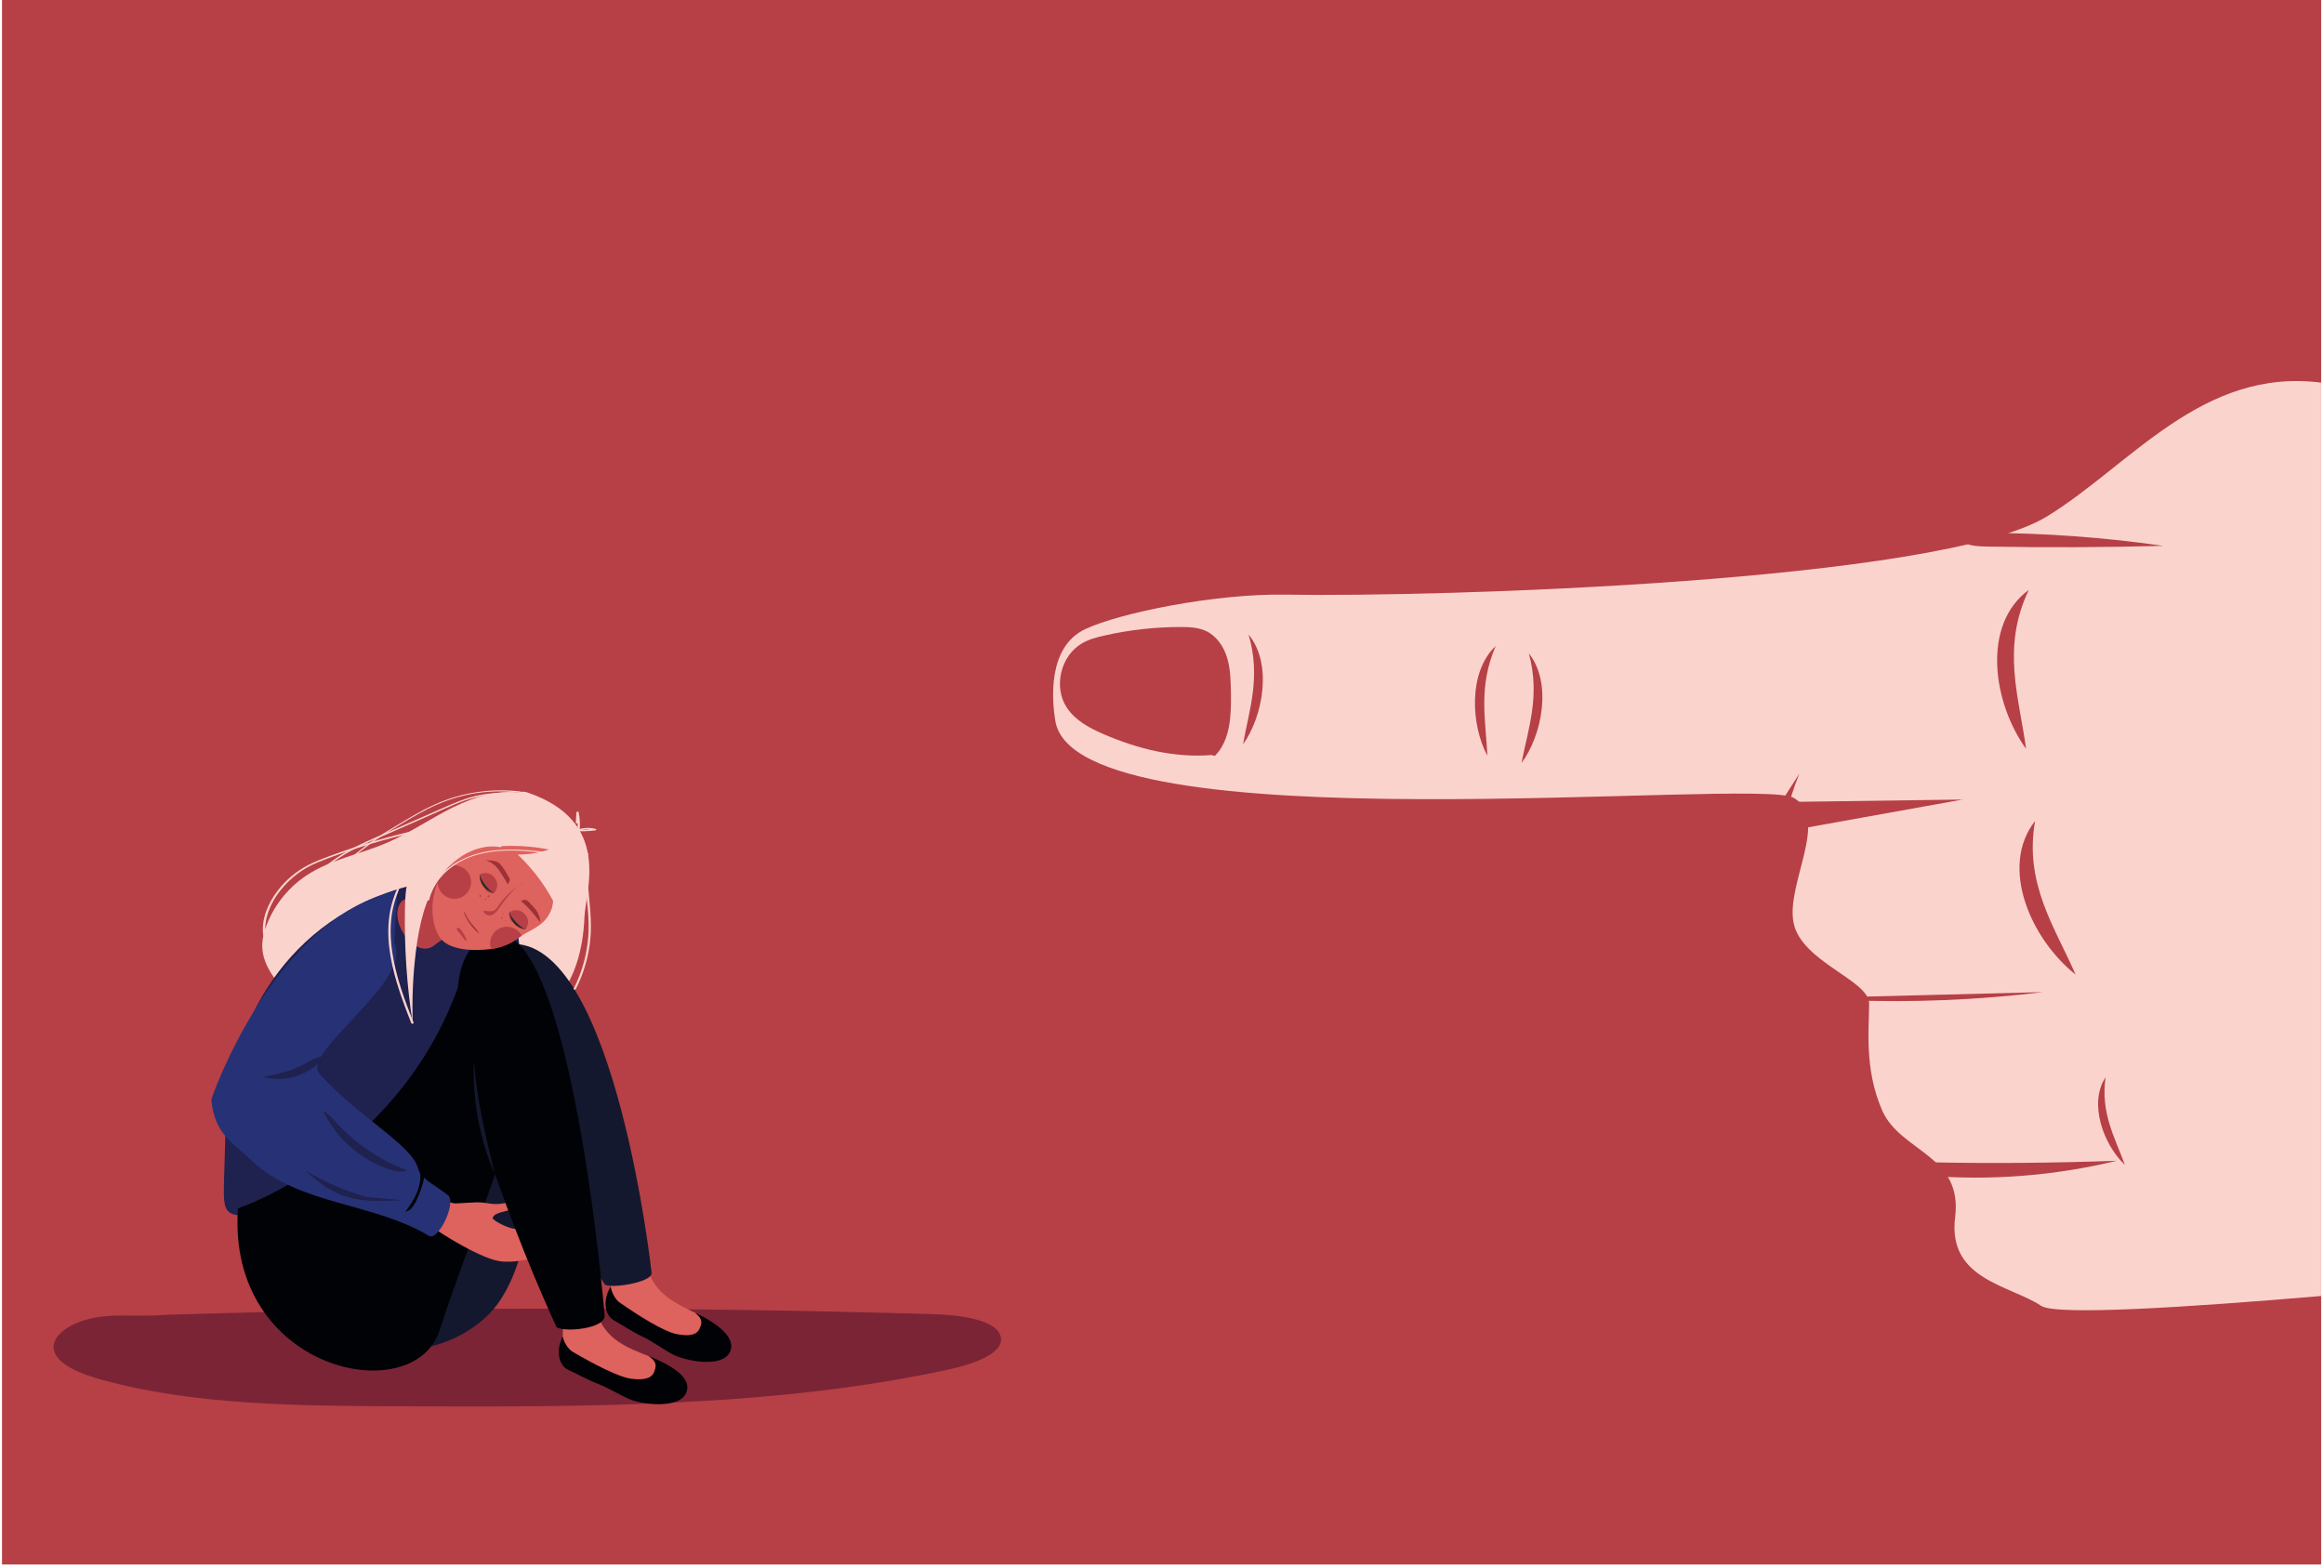 <?xml version="1.0" encoding="utf-8"?>
<!-- Generator: Adobe Illustrator 23.0.6, SVG Export Plug-In . SVG Version: 6.00 Build 0)  -->
<svg version="1.1" id="Layer_1" xmlns="http://www.w3.org/2000/svg" xmlns:xlink="http://www.w3.org/1999/xlink" x="0px" y="0px"
	 viewBox="0 0 1962 1323.9" style="enable-background:new 0 0 1962 1323.9;" xml:space="preserve">
<style type="text/css">
	.st0{fill:#B64046;}
	.st1{fill:#FBD3CD;}
	.st2{fill:#7B2436;}
	.st3{fill:#DE625D;}
	.st4{fill:#010205;}
	.st5{fill:#1F214F;}
	.st6{fill:#14182E;}
	.st7{fill:#263275;}
	.st8{fill:#9C3237;}
	.st9{fill:#292925;}
	.st10{fill-rule:evenodd;clip-rule:evenodd;fill:#B64046;}
</style>
<rect x="1.7" y="-0.1" class="st0" width="1957.9" height="1321.1"/>
<g>
	<path class="st1" d="M444.1,670.2c-20.8-4.5-42.4,2-61.5,11.4c-19,9.4-36.6,21.7-56.1,30.1c-22.3,9.5-46.9,13.9-67.2,27.1
		c-14.7,9.6-26.5,23.7-33.3,39.9c-3,7.2-5.1,14.9-4.5,22.6c0.7,9.1,5.1,17.6,10.5,25c13.6,18.7,33.7,32,55.5,40
		c21.7,7.9,45.1,10.7,68.2,10.9c13.8,0.1,28.1-0.8,40.3-7.3c16-8.7,25.5-25.7,33.8-41.9c7.7-15,15.2-30.3,18.7-46.8
		c2.9-13.7,3.1-27.8,3.2-41.8c0.1-18.7,0.3-37.5-1.4-56.2"/>
</g>
<path class="st1" d="M1959.7,323.1c-100.6-12.9-160.8,69.4-231.3,112.8c-90.5,55.8-517.7,68.4-643.1,66.2
	c-59.6-1-139.9,15.4-169.1,29.1c-32.2,15.1-28.1,60.7-25.2,77.8c18.3,106.9,592.4,47,623.2,64.6c30.8,17.6-6.6,72.6,0,105.6
	c6.6,33,63.8,48.4,63.8,68.2c0,19.8-4.4,55,11,90.2c15.4,35.2,68.2,37.4,61.6,90.2c-6.6,52.8,46.2,57.2,72.6,74.8
	c12.5,8.4,123.4,1.3,236.4-8.3V323.1z"/>
<g>
	<path class="st2" d="M142.7,1110.1c214.6-6.7,429.9-6.8,644.9-0.5c23.2,0.7,52.8,4.6,57.1,18.4c4.3,13.8-21,23.3-42.6,28.1
		c-147.3,32.2-308.7,32-466.2,31.3c-84.4-0.3-171.6-1-249-22.1c-18.5-5-38.2-12.9-41.3-24.9c-3.2-12.5,14.1-24,33.9-27.7
		S111.2,1112.2,142.7,1110.1"/>
</g>
<g>
	<path class="st3" d="M505,1111.5c7.6,20.2,25.7,26.9,42.7,33.6c6.3,2.5,40.8,34.8-10.3,24.7c-9-1.8-39.4-8.9-53.5-15.4
		c-14.3-6.6-6.7-28-9.2-36.4C474.8,1118,493.7,1081.7,505,1111.5z"/>
</g>
<g>
	<path class="st4" d="M547.7,1145c20.5,8.3,36.9,18.8,31.6,31.1c-5.9,13.8-37.5,10.1-48.9,4.9c-6.2-2.8-17.3-9.3-25.5-12.5
		c-9.9-3.8-18-8.7-24.7-11.6c-9.3-4.1-10.8-17.6-5.1-28.4c0.7,4,4.1,10.4,8.2,12.8c17.5,10.3,39.2,21.6,49.8,22.9
		c10.6,1.3,16.8-0.3,19-5.5C555.6,1150.8,551.8,1148.2,547.7,1145z"/>
</g>
<g>
	<path class="st3" d="M546.9,1071.7c6.1,20.8,23.5,28.8,40,36.8c6,2.9,38,37.9-12.2,23.8c-8.8-2.5-38.6-11.9-52.2-19.5
		c-13.7-7.7-4.8-28.5-6.6-37C516,1075.7,538,1041.1,546.9,1071.7z"/>
</g>
<g>
	<path class="st4" d="M586.9,1108.5c19.6,9.2,35.3,21.6,29.1,33.5c-6.9,13.3-38.1,7.2-49.1,1.1c-5.9-3.3-16.5-10.7-24.5-14.5
		c-9.6-4.6-17.2-10-23.7-13.5c-9-4.8-9.6-18.4-3.1-28.8c0.4,4,3.5,10.7,7.4,13.4c16.7,11.7,37.4,24.5,47.9,26.7
		c10.5,2.1,16.8,1,19.4-4C594.3,1114.8,590.8,1112,586.9,1108.5z"/>
</g>
<path class="st1" d="M371.2,798.8c9.3,87,117.4,91.4,122.2-24.2c1-23.3,23.6-81-48.2-105.5C413.2,658.1,371.2,798.8,371.2,798.8z"/>
<path class="st5" d="M430,887.5c-20.8,112.3-35,240.9-121.3,241s-95.6-100.7-107.8-102.4c-13.1-1.9-12.4-8.7-11.5-38.3
	c0.1-2.1,1.2-41.4,1.3-43.7c5.4-88.3,58.6-175.3,164.3-198.4C439.2,727.4,450.4,777.7,430,887.5z"/>
<path class="st6" d="M243.8,1004.8c0,0,125.8-26.9,173.6-178.5c19.3-61.1,43.6,35.6,35.2,144c-3.7,47.9-8.8,96.4-31.3,129
	C382.6,1155.4,248.6,1176.3,243.8,1004.8z"/>
<path class="st6" d="M510.4,1084.3c0,0-192.8-290.4-76-287.3c85.4,2.3,115.7,277.6,115.7,277.6
	C551.2,1083.2,513.1,1088.5,510.4,1084.3z"/>
<path class="st4" d="M200.9,1020.3c0,0,142-47,189.8-198.6c0,0,36.1,5.7,36.2,139.4c0,12.2-36.9,103.7-55.8,162.2
	C349.4,1190.8,191.2,1158.1,200.9,1020.3z"/>
<path class="st3" d="M443.9,1043.7c5.8-1.1,15.6-3.6,16.3-6.3c1.2-4.2-19.5,1.8-27.9-0.2c-6.2-1.5-16.1-6.7-16.4-8.7
	c0.9-6.2,21-6.3,24.4-10.5c2.1-2.5-3.6-4.3-14.9-2c-10.2,2-14.5-1.2-23.6-0.8c-3.4,0.1-10.1,0.6-16.9,0.9
	c-5.4,0.2-14.5-5.3-14.5-5.3l-5,25.5c4.1,3.4,42.3,28.1,59.1,28.9c18.9,1,31.7-5,33.9-7.8c1.1-1.4-4.8-2.1-7.8-1.8
	c6-1.7,12.2-3.3,13.4-5.1c1.6-2.3-9.7-1.6-18.6,0c8.3-2,19-4.4,20.4-6.8C468.5,1039.4,452.4,1042.5,443.9,1043.7z"/>
<path class="st4" d="M469.8,1120.5c0,0-125.3-268.1-69.4-322.6c77.8-75.8,110,312.2,110,312.2
	C512.3,1122.1,475.5,1125.2,469.8,1120.5z"/>
<path class="st7" d="M362.3,1043.6c-47.8-28.7-110.9-25.9-150.9-64.6c-14.7-14.2-30.2-21.1-33-50.3c-0.2-1.5,53.4-154.4,157-176.6
	l-2.6,44.3c16.8,30.9-79,92.2-63.2,110.1c31.5,35.6,76.6,59.1,83,79c0.5,1.5,1.1,3.1,1.8,4.6c2.6,5.5,16.3,13.1,23.7,19
	C385.9,1015.3,369.8,1048.1,362.3,1043.6z"/>
<path class="st0" d="M394.9,728.3l-55.4,32.3c-14,14.3,11.2,52,28,36.9l24-17L394.9,728.3z"/>
<path class="st3" d="M440.3,790.1c-3.5,2.3-6.5,4.7-10.2,6.5c-4.8,2.4-10.1,4-15.5,4.7c-14.4,1.9-36.7,1.5-43.9-10.7
	c-12.8-21.5-4.1-63.5,29.6-77.9c29.4-12.6,85-13.1,73.5,4.6c-18,27.5,0.1,36.7-10.3,54.9c-2.2,3.8-5.3,8-14.9,13.2
	C445.5,787.1,442.7,788.5,440.3,790.1z"/>
<path class="st0" d="M391,756.8c-6.6,4.1-15.3,2-19.4-4.6c-4.1-6.6-2-15.3,4.6-19.4c6.6-4.1,15.3-2,19.4,4.6
	C399.7,744,397.6,752.7,391,756.8z"/>
<path class="st0" d="M430.1,796.6c-4.8,2.4-10.1,3.9-15.5,4.7c-2.2-6.1,0.1-13.2,5.9-16.7c6.6-4.1,15.3-2,19.4,4.6
	c0.2,0.3,0.3,0.6,0.5,0.9C436.8,792.5,433.8,794.8,430.1,796.6z"/>
<path class="st0" d="M1049.4,628.5c17-23.7,25-68.2,4.7-92.7C1064.7,571.9,1054.5,599.5,1049.4,628.5z"/>
<path class="st0" d="M1284.5,644.3c17.4-23.4,26.1-67.8,6.2-92.6C1300.6,587.9,1290,615.4,1284.5,644.3z"/>
<path class="st0" d="M1255.7,638.1c-13.9-25.7-16.3-70.8,7-92.6C1247.7,580.1,1254.4,608.7,1255.7,638.1z"/>
<g>
	<path class="st0" d="M1503.7,677.2c51.1-0.7,102.1-1.4,153.2-2.1c-45.9,8.3-91.8,16.5-137.8,24.8c-4,0.7-9.1,1-11.2-2.5
		c-1.3-2.1-0.8-4.8-0.3-7.2c2.7-12.7,6.6-25.1,11.5-37"/>
</g>
<g>
	<path class="st0" d="M1675.7,449.9c50.9,0.2,101.7,3.9,150.6,11c-49.4,1.3-99,1.5-148.5,0.6c-6.6-0.1-14-0.4-18.4-2.9
		c-4.4-2.4-2-7.6,4.6-7.4"/>
</g>
<g>
	<path class="st0" d="M1550.6,842.1c58.1-1.5,116.2-2.9,174.3-4.4c-55.2,6.7-110.9,9-166.5,6.8"/>
</g>
<g>
	<path class="st0" d="M1628.8,981.4c52.8,1.1,105.6,0.6,158.3-1.3c-52.9,12.8-107.9,17.1-162.2,12.4"/>
</g>
<g>
	<path class="st0" d="M1022.8,637.5c-31.1,2.6-62.5-5.2-91.1-17.6c-11.8-5.1-23.8-11.5-31-22.3c-11.6-17.4-5.3-44,12.8-54.4
		c5.8-3.4,12.4-5.1,19-6.6c21.2-4.8,42.9-7.2,64.6-7.2c7.3,0,14.9,0.4,21.5,3.6c8.7,4.3,14.6,13.1,17.4,22.5
		c2.8,9.3,3,19.2,3.2,28.9c0.3,19.1-0.2,40.4-13.6,53.9"/>
</g>
<path class="st8" d="M443.1,759.8c2.7,0.3,3.8,2.4,8.2,7c4.6,4.8,4.9,12.1,4.9,12.1s-6.4-8.3-8.8-10.9c-1.8-2-7.6-7.3-7.6-7.3
	S442.2,759.7,443.1,759.8z"/>
<path class="st8" d="M430,741.4c-2.8-4.9-6.3-11.2-9.3-13.1c-3-1.9-10.6-2-10.6-2s5.2,1.6,8.7,5.4c3.6,3.8,9.9,15,9.9,15
	S431.1,743.5,430,741.4z"/>
<path class="st0" d="M393.3,791.9c0.2,0.4,0.4,0.8,0.5,1.2c0,0.4-0.1,0.9-0.5,1.1c-0.1,0.1-0.2,0.1-0.3,0.1c-0.1,0-0.2-0.1-0.3-0.3
	c-1.5-2-3-4-4.5-5.9c-0.7-0.9-3.5-3.5-2.4-4.4C388.3,781.6,392.5,790.5,393.3,791.9z"/>
<g>
	<path class="st8" d="M392.2,770.5c2,4.3,4.7,8.3,7.9,11.8c1,1.1,2.1,2.2,2.9,3.5c0.7,1.1,1.1,2.3,2.1,3.1
		c-6.1-4.9-10.9-11.5-13.7-18.8"/>
</g>
<g>
	<path class="st0" d="M405.5,755.5c0.7,0,1.2,1.1,0.6,1.6c-0.5,0.5-1.6,0-1.5-0.8c0.1-0.2,0.4-0.3,0.6-0.1"/>
</g>
<g>
	<path class="st0" d="M412.4,755.8c0.7,0,1.2,1.1,0.6,1.6s-1.6,0-1.5-0.8c0.1-0.2,0.4-0.3,0.6-0.1"/>
</g>
<g>
	<path class="st0" d="M409.9,758.5c0.6-0.1,0.8,0.5,0.3,0.9s-1.2,0.2-1.1-0.3c0.1-0.2,0.4-0.2,0.5-0.1"/>
</g>
<g>
	<path class="st0" d="M413.3,760.4c0.1,0.1,0.2,0.2,0.3,0.3s-0.1,0.3-0.2,0.2c0,0-0.1-0.1-0.1-0.1c-0.1-0.2-0.2-0.3-0.2-0.5"/>
</g>
<g>
	<path class="st0" d="M424.8,771.3c0.3,0.1,0.4,0.5,0.2,0.7s-0.6,0.1-0.7-0.1c-0.1-0.3,0.1-0.6,0.4-0.6"/>
</g>
<g>
	<path class="st0" d="M424.1,774.6c0.3,0.2,0.3,0.6,0,0.9c-0.2,0.2-0.7,0.2-0.9-0.1c-0.2-0.4,0.1-0.9,0.5-1c0.1,0.1,0.2,0.1,0.2,0.2
		"/>
</g>
<g>
	<path class="st0" d="M427.3,777.6c0,0.2-0.3,0.4-0.6,0.3c-0.2-0.1-0.3-0.5-0.1-0.6s0.5-0.1,0.6,0.2"/>
</g>
<g>
	<path class="st0" d="M443,745.1c-9.3,3.8-15.6,13.5-21.9,22.1c-1.7,2.3-3.5,4.7-6.1,5.5c-2.6,0.8-6-0.5-7-3.6
		c3.1-0.2,6.5,1.1,9.3-0.4c1.6-0.9,2.6-2.6,3.7-4.2c5.5-8.1,12.7-14.5,20.8-18.8"/>
</g>
<g>
	<path class="st0" d="M404.9,738.4c0.2,13.2,12.1,15.9,12.1,15.9s5.2-5.7,1.4-11.9C413.3,733.9,404.9,738.4,404.9,738.4z"/>
</g>
<g>
	<path class="st9" d="M404.9,738.4c0.2,13.2,12.1,15.9,12.1,15.9S408.3,748.9,404.9,738.4z"/>
</g>
<g>
	<path class="st10" d="M408.8,750.3c1.7,2.4,4.5,3.9,7.4,4.1"/>
</g>
<g>
	<path class="st0" d="M443.6,784.8c-13-2.3-13.7-14.5-13.7-14.5s6.5-4.2,12,0.5C449.5,777.3,443.6,784.8,443.6,784.8z"/>
</g>
<g>
	<path class="st9" d="M443.6,784.8c-13-2.3-13.7-14.5-13.7-14.5S433.8,779.7,443.6,784.8z"/>
</g>
<g>
	<path class="st10" d="M432.5,778.9c-2.1-2-3.1-5-2.8-7.9"/>
</g>
<g>
	<path class="st1" d="M470.6,767.9c-8.1-17.4-19.6-33.2-33.6-46.4c9,0.1,17.9-1.3,26.4-4.2c-14.5-2.9-29.5-3.7-44.2-2.6
		c-1.2-7-1.8-15.7,4-19.8c2.1-1.5,4.6-2,7.1-2.6c11.2-2.4,23.4-4.6,33.5,0.9c2.9,1.6,5.4,3.7,7.7,6.1c10.8,11.2,15.5,27.4,15.3,43
		c-0.1,8.6-2.2,18.3-9.4,23.1"/>
</g>
<g>
	<path class="st1" d="M422.7,715.3c-20-3.5-40.3,9-52.2,26.7c-11.9,17.7-16.7,39.7-19.4,61.3c-2.5,20.3-3.4,40.9-2.6,61.4
		c-5.1-32.6-7.3-65.6-6.6-98.6c0.2-8.5,0.6-17.2,3.2-25.3c3-8.9,8.6-16.6,15-23.1c23.5-24.4,58.1-35.6,90.2-29.4"/>
</g>
<g>
	<path class="st6" d="M417.6,991.2c-12.9-30-18.9-62.9-17.5-95.6c2,29.7,8.8,58.8,15.7,87.7"/>
</g>
<g>
	<path class="st5" d="M273.2,892.2c-6-0.2-11.3,3.5-16.5,6.4c-10.6,5.8-22.6,8.3-34.5,10.7c17.4,4.9,37.4-0.9,49.5-14.4"/>
</g>
<g>
	<path class="st5" d="M273.2,938.2c3.9,1.9,6.7,5.3,9.6,8.5c16.5,18.4,37.5,32.8,60.7,41.4c-4.4,2.1-9.6,1-14.2-0.5
		c-24.3-8-45.1-26.1-56.3-49.1"/>
</g>
<g>
	<path class="st5" d="M339.6,1013.3c-17.4,1-35.4,1.9-51.6-4.4c-11.3-4.4-21-11.9-29.7-20.3c16,9.5,33.2,17,51,22.1"/>
</g>
<g>
	<path class="st4" d="M354.5,989.2c1,6.1-0.2,12.4-2.6,18.1c-2.4,5.7-5.9,10.9-9.6,15.8c4.1-0.7,6.8-4.7,8.7-8.4
		c2.7-5.4,4.9-11.2,6.4-17.1c0.7-2.7,1-6.1-1.4-7.6"/>
</g>
<g>
	<g>
		<path class="st1" d="M441.5,669.5c-12-0.7-24.1-0.5-36,1.7c-12.2,2.3-23.4,7.4-34.7,12.4c-11.9,5.2-23.8,10.4-35.7,15.7
			c-11.6,5.1-23.5,9.9-34.8,15.6c-11.6,5.8-22.3,13.1-31.8,21.9c-0.8,0.8,1,0.9,1.6,0.4c8.4-7.7,17.8-14.4,27.9-19.7
			c11-5.8,22.6-10.5,33.9-15.4c11.6-5.1,23.2-10.2,34.7-15.3c11.1-4.9,22.2-10.4,34-13.3c13.1-3.2,26.8-3.5,40.2-2.7
			C441.6,670.7,442.8,669.6,441.5,669.5L441.5,669.5z"/>
	</g>
</g>
<g>
	<g>
		<path class="st1" d="M439.5,668.3c-24.7-3-50.1,0.8-72.7,11.1c-11.8,5.3-22.8,12.1-33.8,18.7c-5.7,3.4-11.4,6.9-16.9,10.7
			c-5.2,3.6-10.2,7.5-15.1,11.4c-5.6,4.4-11.3,8.5-17.3,12.3c-5.8,3.6-11.6,7.2-16.8,11.7c-0.8,0.7,1.1,0.7,1.5,0.3
			c4.5-4,9.6-7.2,14.7-10.4c5.1-3.2,10.1-6.5,14.9-10.2c4.9-3.8,9.7-7.7,14.7-11.4c5.2-3.8,10.6-7.3,16-10.7
			c10.8-6.6,21.6-13.3,32.9-19c11.2-5.6,23-9.8,35.3-12.2c13.6-2.6,27.5-3.1,41.2-1.4c0.4,0,1.1,0,1.4-0.4
			C439.9,668.7,440,668.4,439.5,668.3L439.5,668.3z"/>
	</g>
</g>
<g>
	<g>
		<path class="st1" d="M224.2,789.1c-1.5-12.1,3.2-24.1,10-33.9c6.6-9.3,15.3-17.2,25.2-22.8c5.6-3.1,11.6-5.4,17.6-7.7
			c6.3-2.3,12.6-4.6,18.9-6.7c12.5-4.2,25.2-8,38-11.3c6.6-1.7,13.3-3.1,19.9-5.1c5.8-1.7,11.5-4.1,16-8.3c1-0.9-0.6-1.6-1.3-0.9
			c-4.2,3.9-9.5,6.2-14.9,7.8c-5.9,1.8-12,3-18,4.6c-13.1,3.4-26.1,7.2-38.9,11.5c-6.3,2.1-12.5,4.3-18.7,6.6
			c-6.2,2.3-12.3,4.6-18.2,7.7c-10.1,5.3-19,12.9-25.8,22c-7.9,10.5-13.5,23.6-11.8,37C222.4,790.5,224.3,790,224.2,789.1
			L224.2,789.1z"/>
	</g>
</g>
<g>
	<g>
		<path class="st1" d="M349.2,863.6c-7.7-19.4-15.1-39.3-18.1-60.1c-1.5-10.2-1.8-20.6-0.4-30.8c1.5-10.5,5.3-20.2,9.4-29.8
			c4.8-11.1,8.7-22.5,11.7-34.2c0.2-0.7-1.8-0.4-1.9,0.2c-2.7,10.5-6,20.8-10.2,30.7c-4.2,9.8-8.4,19.4-10.4,30
			c-3.7,20.4,0,41.2,5.9,60.8c3.4,11.4,7.7,22.6,12.1,33.7C347.5,864.8,349.4,864.2,349.2,863.6L349.2,863.6z"/>
	</g>
</g>
<g>
	<g>
		<path class="st1" d="M465.7,719.9c-18.5-2.1-37.5-4.2-56-0.7c-14.4,2.8-28.3,9.3-38.2,20.2c-5.4,5.9-9.4,13-11.1,20.8
			c-0.1,0.5,1.8,0.2,1.9-0.3c3.1-13.6,12.9-24.6,24.7-31.5c14.2-8.3,30.7-10.5,46.9-10.2c10.3,0.2,20.5,1.4,30.7,2.5
			C465,720.9,466.7,720.1,465.7,719.9L465.7,719.9z"/>
	</g>
</g>
<g>
	<g>
		<path class="st1" d="M488,694.6c0.2-3,0.4-5.9,0.5-8.9c-0.6,0.1-1.3,0.2-1.9,0.4c1.1,5.5,1.3,11,0.8,16.5
			c-0.1,0.8,1.9,0.5,1.9-0.2c0.6-5.6,0.3-11.3-0.8-16.8c-0.1-0.7-1.9-0.2-1.9,0.4c-0.2,3-0.4,5.9-0.5,8.9
			C486,695.6,488,695.3,488,694.6L488,694.6z"/>
	</g>
</g>
<g>
	<g>
		<path class="st1" d="M484.2,701.7c6.1,0.4,12.1,0.2,18.2-0.5c0.5-0.1,1.7-0.9,0.7-1.2c-5.5-1.6-11.5-1.1-16.8,1
			c-0.3,0.1-0.8,0.5-0.5,0.9c0.3,0.4,1,0.2,1.3,0.1c4.7-1.9,9.9-2.2,14.8-0.8c0.2-0.4,0.5-0.8,0.7-1.2c-5.9,0.8-11.8,0.9-17.7,0.5
			c-0.4,0-1.1,0.1-1.3,0.5C483.5,701.5,483.8,701.7,484.2,701.7L484.2,701.7z"/>
	</g>
</g>
<g>
	<g>
		<path class="st1" d="M494.4,720.9c-2,15.4,0.4,30.8,1.8,46.1c0.7,7.6,1,15.3,0.5,22.9c-0.5,7.2-1.7,14.4-3.5,21.5
			c-2.1,8.1-5.1,16-8.9,23.5c-0.5,0.9,1.5,0.9,1.8,0.2c6.7-13.1,10.9-27.5,12.3-42.2c1.5-15.3-0.8-30.4-2-45.6
			c-0.7-8.8-1-17.8,0.1-26.6C496.4,719.8,494.5,720.1,494.4,720.9L494.4,720.9z"/>
	</g>
</g>
<path class="st0" d="M1710.5,632.3c-28.2-39-37.6-105.1,2.3-134.2C1689.4,546.8,1704.7,589.3,1710.5,632.3z"/>
<path class="st0" d="M1752.3,822.9c-37.7-29.9-64.7-90.9-34.2-129.7C1708.7,746.3,1735,783.1,1752.3,822.9z"/>
<path class="st0" d="M1793.9,983.6c-18-17-30.9-51.9-16.3-74C1773.2,939.9,1785.7,960.9,1793.9,983.6z"/>
</svg>
